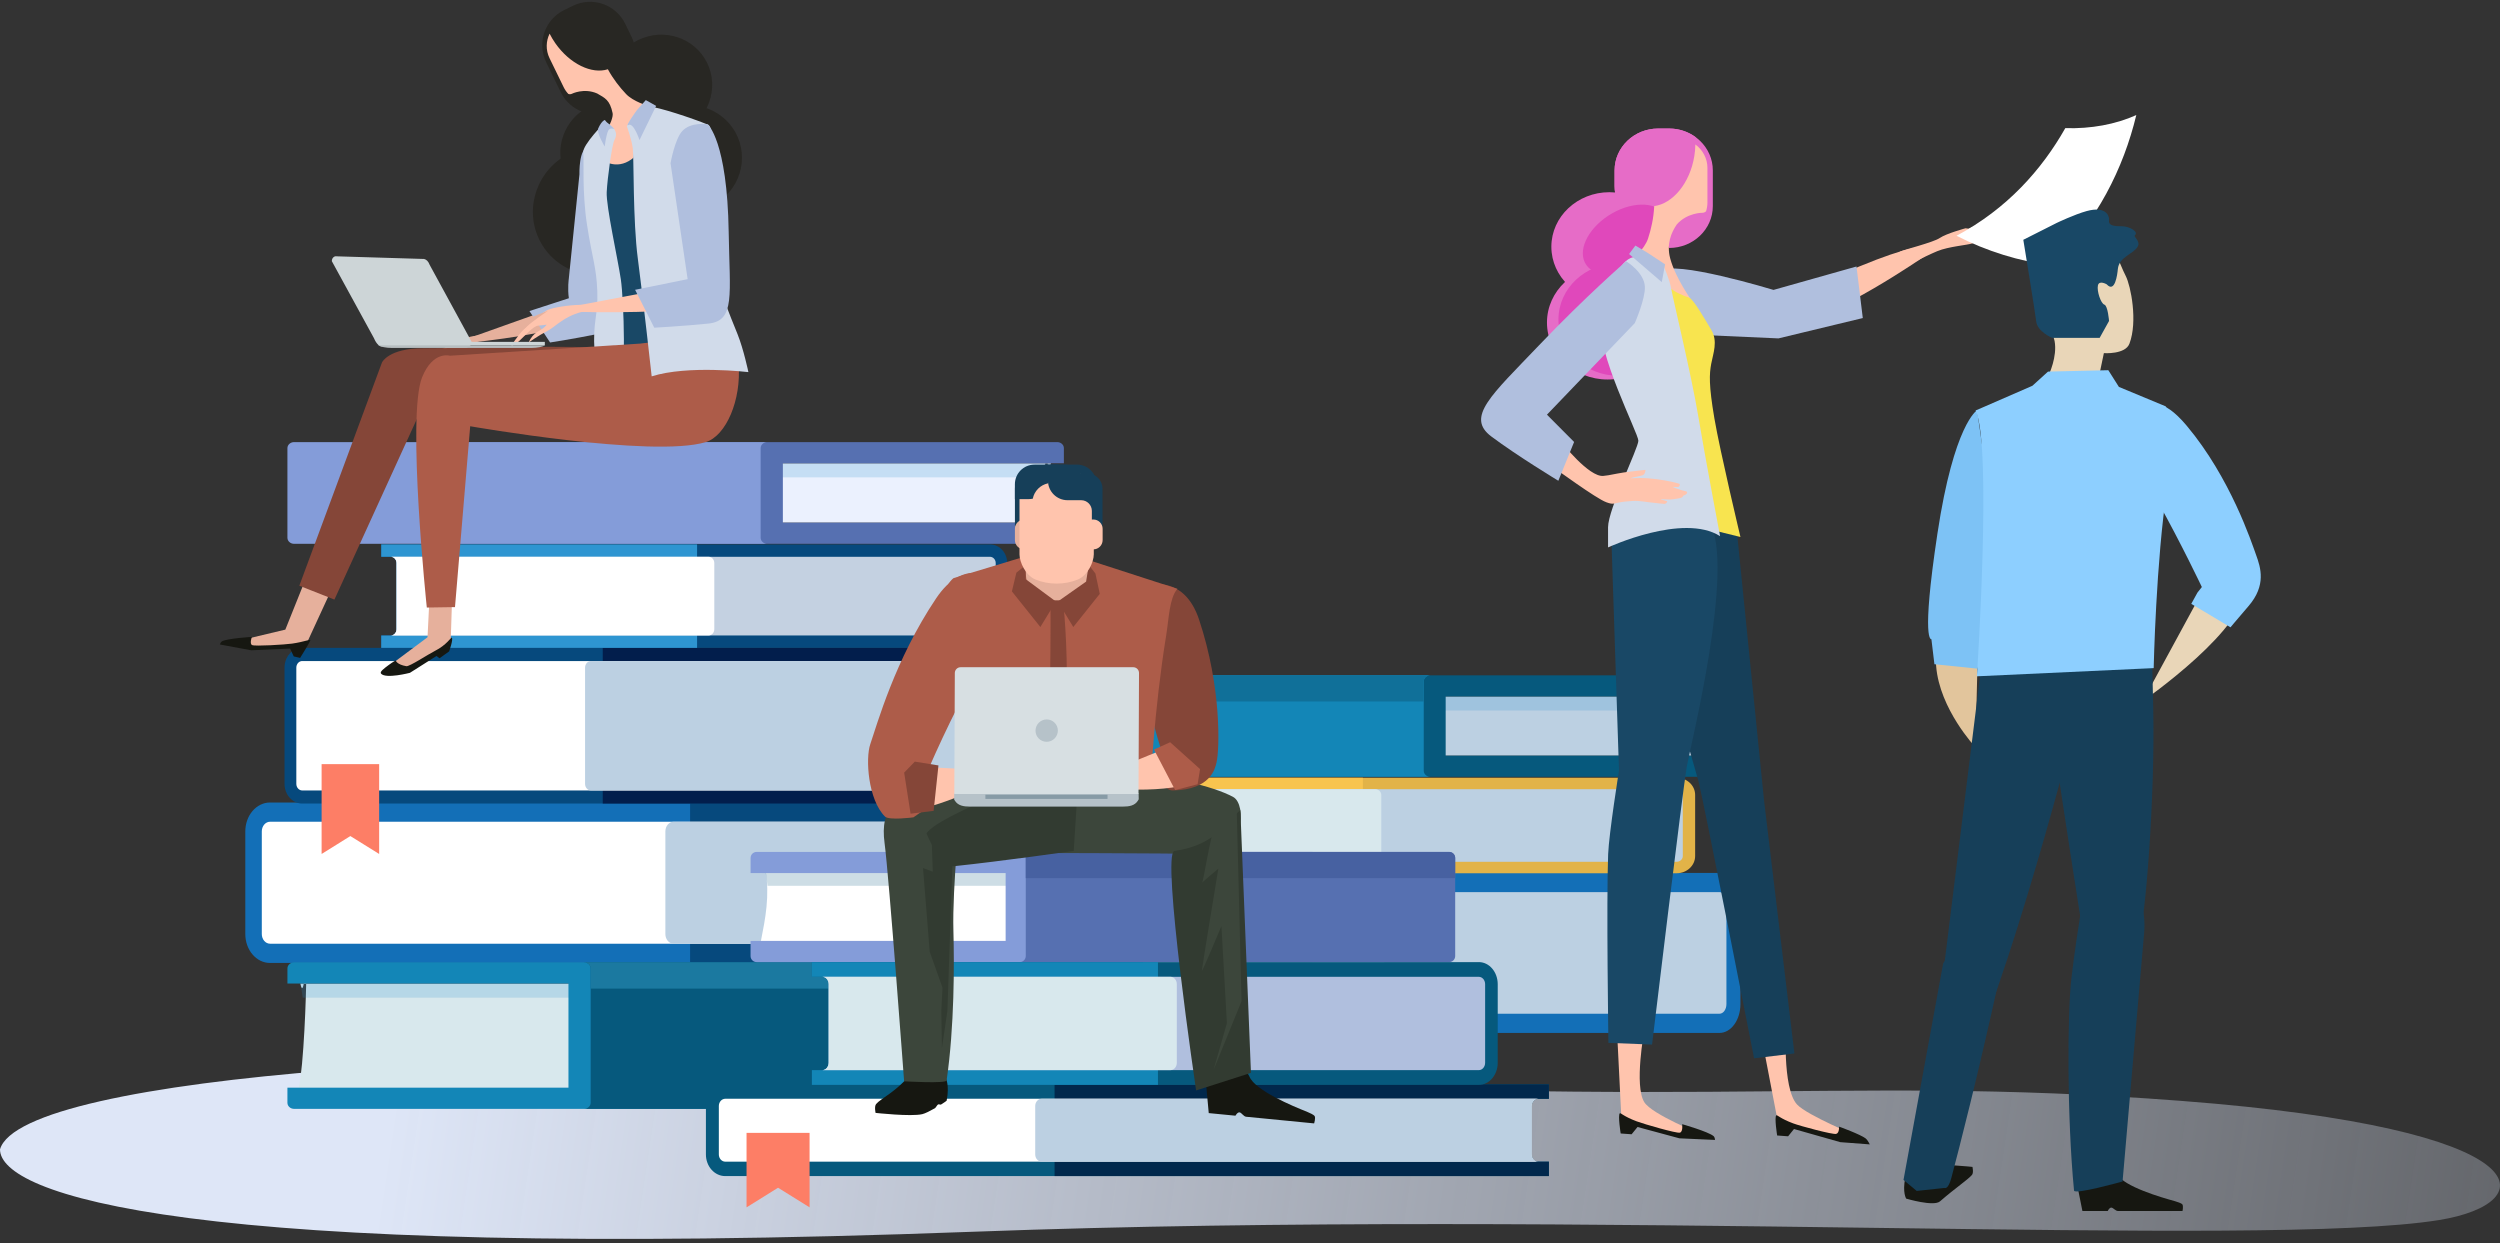 <svg width="565" height="281" viewBox="0 0 565 281" fill="none" xmlns="http://www.w3.org/2000/svg">
<rect x="0" y="0" width="565" height="281" fill="#333333" stroke="none"/>
<path d="M220.078 278.37C40.592 285.051 -0 269.692 -0 259.754C4.89 242.8 121.777 235.41 220.078 240.671C381.47 252.363 410.529 242.471 493.035 248.806C575.541 255.14 574.835 271.945 551.175 275.739C511.072 282.17 361.418 273.108 220.078 278.37Z" fill="url(#paint0_linear)"/>
<path d="M221.289 229.111H223.925C224.792 229.111 225.499 228.138 225.499 226.937V203.795C225.499 202.604 224.792 201.621 223.925 201.621H221.289V197.284H388.603C391.214 197.284 393.336 200.201 393.336 203.79V226.932C393.336 230.526 391.214 233.443 388.603 233.443H221.289V229.111Z" fill="#136FB7"/>
<path d="M221.289 229.111H223.925C224.792 229.111 225.499 228.138 225.499 226.937V203.795C225.499 202.604 224.792 201.621 223.925 201.621H221.289V197.284H308.102V233.448H221.289V229.111Z" fill="#1386B7"/>
<path d="M225.494 226.932V203.79C225.494 202.599 224.787 201.616 223.92 201.616H388.598C389.465 201.616 390.172 202.594 390.172 203.79V226.932C390.172 228.133 389.465 229.106 388.598 229.106H223.92C224.787 229.111 225.494 228.133 225.494 226.932Z" fill="#BCD0E2"/>
<path d="M225.494 226.932V203.79C225.494 202.599 224.787 201.616 223.92 201.616H311.256C312.128 201.616 312.836 202.594 312.836 203.79V226.932C312.836 228.133 312.128 229.106 311.256 229.106H223.92C224.787 229.111 225.494 228.133 225.494 226.932Z" fill="#D8E8ED"/>
<path d="M231.523 194.762H233.845C234.607 194.762 235.235 194.178 235.235 193.466V179.651C235.235 178.943 234.612 178.355 233.845 178.355H231.523V175.768H378.932C381.234 175.768 383.102 177.512 383.102 179.651V193.466C383.102 195.609 381.234 197.354 378.932 197.354H231.523V194.762Z" fill="#E2B348"/>
<path d="M231.523 194.762H233.845C234.607 194.762 235.235 194.178 235.235 193.466V179.651C235.235 178.943 234.612 178.355 233.845 178.355H231.523V175.768H308.008V197.354H231.523V194.762Z" fill="#F8C44F"/>
<path d="M235.23 193.466V179.651C235.23 178.943 234.607 178.355 233.84 178.355H378.927C379.694 178.355 380.317 178.943 380.317 179.651V193.466C380.317 194.179 379.694 194.762 378.927 194.762H233.84C234.607 194.762 235.23 194.179 235.23 193.466Z" fill="#BCD0E2"/>
<path d="M235.23 193.466V179.651C235.23 178.943 234.607 178.355 233.84 178.355H310.783C311.55 178.355 312.173 178.943 312.173 179.651V193.466C312.173 194.179 311.555 194.762 310.783 194.762H233.845C234.607 194.762 235.23 194.179 235.23 193.466Z" fill="#D8E8ED"/>
<path d="M386.491 157.402C385.639 161.943 385.175 149.689 385.175 154.699C385.175 160.338 385.763 165.752 386.839 170.782H256.629V157.402H386.491Z" fill="#BCD0E2"/>
<path opacity="0.2" d="M386.491 157.401C386.291 158.448 386.122 159.51 385.963 160.582H268.518V157.401H386.491Z" fill="#2E95D1"/>
<path d="M251.428 152.625H387.9C388.718 152.625 389.385 153.239 389.385 153.991V157.401H326.722V170.782H389.385V174.192C389.385 174.945 388.718 175.558 387.9 175.558H251.428C250.606 175.558 249.938 174.945 249.938 174.192V153.991C249.938 153.239 250.606 152.625 251.428 152.625Z" fill="#06597D"/>
<path d="M217.743 152.625H323.255C322.433 152.625 321.766 153.239 321.766 153.991V174.192C321.766 174.945 322.428 175.558 323.255 175.558H217.743C216.921 175.558 216.258 174.945 216.258 174.192V153.991C216.253 153.239 216.921 152.625 217.743 152.625Z" fill="#1386B7"/>
<path d="M217.742 152.625H323.254C322.432 152.625 321.764 153.239 321.764 153.991V158.538H216.252V153.991C216.252 153.239 216.92 152.625 217.742 152.625Z" fill="#107099"/>
<path d="M258.338 213.277H255.229C254.208 213.277 253.371 212.3 253.371 211.099V187.892C253.371 186.695 254.203 185.713 255.229 185.713H258.338V181.366H61.025C57.941 181.366 55.44 184.292 55.44 187.892V211.099C55.44 214.703 57.941 217.629 61.025 217.629H258.338V213.277Z" fill="#136FB7"/>
<path d="M258.338 213.277H255.229C254.208 213.277 253.371 212.3 253.371 211.098V187.892C253.371 186.695 254.203 185.713 255.229 185.713H258.338V181.366H155.96V217.629H258.338V213.277Z" fill="#06497D"/>
<path d="M253.376 211.098V187.891C253.376 186.695 254.208 185.713 255.234 185.713H61.025C60.004 185.713 59.167 186.695 59.167 187.891V211.098C59.167 212.3 60.004 213.277 61.025 213.277H255.229C254.208 213.277 253.376 212.3 253.376 211.098Z" fill="white"/>
<path d="M253.376 211.098V187.891C253.376 186.695 254.208 185.713 255.234 185.713H152.238C151.212 185.713 150.375 186.695 150.375 187.891V211.098C150.375 212.3 151.207 213.277 152.238 213.277H255.234C254.208 213.277 253.376 212.3 253.376 211.098Z" fill="#BCD0E2"/>
<path d="M238.179 178.639H235.957C235.225 178.639 234.627 177.966 234.627 177.148V150.876C234.627 150.058 235.225 149.39 235.957 149.39H238.179V146.414H68.3C66.092 146.414 64.304 148.413 64.304 150.876V177.148C64.304 179.611 66.092 181.605 68.3 181.605H238.179V178.639Z" fill="#06497D"/>
<path d="M238.179 178.639H235.957C235.224 178.639 234.626 177.966 234.626 177.148V150.876C234.626 150.058 235.224 149.39 235.957 149.39H238.179V146.414H136.219V181.605H238.179V178.639Z" fill="#021E4C"/>
<path d="M234.632 177.153V150.881C234.632 150.063 235.23 149.395 235.962 149.395H68.299C67.567 149.395 66.969 150.063 66.969 150.881V177.153C66.969 177.971 67.572 178.644 68.299 178.644H235.962C235.225 178.639 234.632 177.971 234.632 177.153Z" fill="white"/>
<path d="M234.632 177.153V150.881C234.632 150.063 235.23 149.395 235.962 149.395H133.554C132.817 149.395 132.224 150.063 132.224 150.881V177.153C132.224 177.971 132.822 178.644 133.554 178.644H235.957C235.225 178.639 234.632 177.971 234.632 177.153Z" fill="#BCD0E2"/>
<path d="M85.688 192.997L79.181 188.949L72.684 192.997V172.696H79.181H85.688V192.997Z" fill="#FD7E66"/>
<path d="M86.157 143.617H88.324C89.037 143.617 89.62 142.984 89.62 142.211V127.245C89.62 126.472 89.037 125.834 88.324 125.834H86.157V123.032H223.736C225.883 123.032 227.627 124.922 227.627 127.245V142.211C227.627 144.534 225.883 146.423 223.736 146.423H86.157V143.617Z" fill="#06497D"/>
<path d="M86.157 143.617H88.324C89.037 143.617 89.62 142.984 89.62 142.211V127.245C89.62 126.472 89.037 125.834 88.324 125.834H86.157V123.032H157.539V146.423H86.157V143.617Z" fill="#2E95D1"/>
<path d="M89.619 142.211V127.245C89.619 126.472 89.037 125.834 88.324 125.834H223.735C224.448 125.834 225.031 126.472 225.031 127.245V142.211C225.031 142.984 224.448 143.617 223.735 143.617H88.324C89.037 143.617 89.619 142.984 89.619 142.211Z" fill="#C4D1E1"/>
<path d="M89.619 142.211V127.245C89.619 126.472 89.037 125.834 88.324 125.834H160.135C160.853 125.834 161.431 126.472 161.431 127.245V142.211C161.431 142.984 160.853 143.617 160.135 143.617H88.324C89.037 143.617 89.619 142.984 89.619 142.211Z" fill="white"/>
<path d="M237.507 104.706C236.64 109.263 236.172 96.969 236.172 101.994C236.172 107.652 236.77 113.077 237.861 118.127H105.882V104.711H237.507V104.706Z" fill="#EBF1FE"/>
<path opacity="0.2" d="M237.507 104.706C237.308 105.753 237.133 106.82 236.974 107.897H117.929V104.706H237.507Z" fill="#2E95D1"/>
<path d="M100.606 99.915H238.932C239.764 99.915 240.437 100.528 240.437 101.281V104.701H176.926V118.117H240.437V121.537C240.437 122.289 239.764 122.903 238.932 122.903H100.606C99.774 122.903 99.101 122.289 99.101 121.537V101.281C99.101 100.528 99.779 99.915 100.606 99.915Z" fill="#5670B1"/>
<path d="M66.466 99.915H173.408C172.576 99.915 171.904 100.528 171.904 101.281V121.537C171.904 122.289 172.576 122.903 173.408 122.903H66.466C65.634 122.903 64.957 122.289 64.957 121.537V101.281C64.957 100.528 65.634 99.915 66.466 99.915Z" fill="#849CD9"/>
<path d="M67.891 222.28C68.758 226.837 69.227 214.543 69.227 219.568C69.227 225.227 68.629 240.766 67.538 245.811H199.516V222.28H67.891Z" fill="#D8E8ED"/>
<path opacity="0.2" d="M67.891 222.28C68.091 223.327 68.265 224.394 68.424 225.471H187.469V222.28H67.891Z" fill="#2E95D1"/>
<path d="M204.787 217.494H66.466C65.634 217.494 64.962 218.108 64.962 218.86V222.28H128.472V245.811H64.957V249.231C64.957 249.984 65.629 250.602 66.461 250.602H204.787C205.619 250.602 206.292 249.989 206.292 249.231V218.86C206.297 218.108 205.619 217.494 204.787 217.494Z" fill="#1386B7"/>
<path d="M238.932 217.494H131.985C132.817 217.494 133.489 218.108 133.489 218.86V249.231C133.489 249.984 132.817 250.602 131.985 250.602H238.932C239.764 250.602 240.441 249.989 240.441 249.231V218.86C240.436 218.108 239.764 217.494 238.932 217.494Z" fill="#06597D"/>
<path d="M238.932 217.494H131.985C132.817 217.494 133.489 218.108 133.489 218.86V223.422H240.436V218.86C240.436 218.108 239.764 217.494 238.932 217.494Z" fill="#1B79A0"/>
<path d="M350.049 262.542H347.618C346.815 262.542 346.158 261.809 346.158 260.912V249.954C346.158 249.057 346.81 248.324 347.618 248.324H350.049V245.063H163.912C161.495 245.063 159.537 247.252 159.537 249.954V260.912C159.537 263.614 161.495 265.798 163.912 265.798H350.049V262.542Z" fill="#06597D"/>
<path d="M350.049 262.542H347.618C346.816 262.542 346.158 261.809 346.158 260.912V249.954C346.158 249.057 346.811 248.324 347.618 248.324H350.049V245.063H238.334V265.798H350.049V262.542Z" fill="#01284C"/>
<path d="M346.163 260.907V249.949C346.163 249.052 346.816 248.319 347.623 248.319H163.912C163.11 248.319 162.457 249.052 162.457 249.949V260.907C162.457 261.804 163.11 262.537 163.912 262.537H347.618C346.816 262.542 346.163 261.804 346.163 260.907Z" fill="white"/>
<path d="M346.163 260.907V249.949C346.163 249.052 346.816 248.319 347.623 248.319H235.419C234.612 248.319 233.959 249.052 233.959 249.949V260.907C233.959 261.804 234.617 262.537 235.419 262.537H347.623C346.816 262.542 346.163 261.804 346.163 260.907Z" fill="#BCD0E2"/>
<path d="M182.965 272.862L175.84 268.43L168.72 272.862V256.026H175.84H182.965V272.862Z" fill="url(#paint1_linear)"/>
<path d="M171.5 196.002C172.287 200.558 173 191.481 173 196.502C174 202.502 172.96 207.603 171.969 212.649H291.74V197.319L171.5 196.002Z" fill="white"/>
<path opacity="0.2" d="M173 197.002C173.179 198.054 173.339 199.12 173.478 200.197H281.511V197.002H173Z" fill="#06597D"/>
<path d="M296.523 192.533H170.997C170.244 192.533 169.631 193.146 169.631 193.899V197.314H227.273V212.644H169.626V216.064C169.626 216.817 170.239 217.435 170.992 217.435H296.518C297.275 217.435 297.888 216.821 297.888 216.064V193.899C297.893 193.146 297.28 192.533 296.523 192.533Z" fill="#849CD9"/>
<path d="M327.509 192.533H230.457C231.214 192.533 231.822 193.146 231.822 193.899V216.064C231.822 216.817 231.209 217.435 230.457 217.435H327.509C328.266 217.435 328.874 216.822 328.874 216.064V193.899C328.874 193.146 328.261 192.533 327.509 192.533Z" fill="#5670B1"/>
<path d="M327.509 192.533H230.457C231.214 192.533 231.822 193.146 231.822 193.899V198.456H328.874V193.899C328.874 193.146 328.261 192.533 327.509 192.533Z" fill="#4761A1"/>
<path d="M183.483 241.848H185.854C186.637 241.848 187.274 241.1 187.274 240.183V222.43C187.274 221.513 186.637 220.76 185.854 220.76H183.483V217.435H334.22C336.577 217.435 338.485 219.673 338.485 222.43V240.183C338.485 242.945 336.577 245.178 334.22 245.178H183.483V241.848Z" fill="#06597D"/>
<path d="M183.483 241.848H185.854C186.637 241.848 187.274 241.1 187.274 240.183V222.43C187.274 221.513 186.637 220.76 185.854 220.76H183.483V217.435H261.696V245.178H183.483V241.848Z" fill="#1386B7"/>
<path d="M187.274 240.183V222.43C187.274 221.513 186.637 220.76 185.854 220.76H334.22C335.002 220.76 335.64 221.513 335.64 222.43V240.183C335.64 241.105 335.002 241.848 334.22 241.848H185.854C186.637 241.848 187.274 241.1 187.274 240.183Z" fill="#B0BFDE"/>
<path d="M187.274 240.183V222.43C187.274 221.513 186.637 220.76 185.854 220.76H264.541C265.324 220.76 265.961 221.513 265.961 222.43V240.183C265.961 241.105 265.324 241.848 264.541 241.848H185.854C186.637 241.848 187.274 241.1 187.274 240.183Z" fill="#D8E8ED"/>
<path d="M127.765 39.473C130.545 45.186 137.525 47.51 143.355 44.668C149.184 41.826 151.655 34.897 148.875 29.183C146.095 23.475 139.115 21.147 133.285 23.989C127.451 26.825 124.985 33.76 127.765 39.473Z" fill="#282723"/>
<path d="M121.87 54.14C125.383 61.349 134.192 64.285 141.551 60.696C148.91 57.106 152.029 48.357 148.516 41.143C145.009 33.934 136.195 30.998 128.836 34.587C121.477 38.177 118.358 46.926 121.87 54.14Z" fill="#282723"/>
<path d="M134.212 70.073C134.212 70.073 134.646 71.998 125.373 74.351C116.106 76.704 101.916 77.865 101.916 77.865L122.787 70.432C122.797 70.432 130.909 67.975 134.212 70.073Z" fill="#E6B09C"/>
<path d="M109.385 76.694C105.01 77.945 103.765 80.677 102.225 81.859C100.686 83.035 99.246 84.576 99.251 84.551C99.689 82.402 101.084 81.943 101.617 81.136C102.151 80.328 102.056 80.682 100.466 81.016C99.565 81.206 98.454 83.215 97.582 84.401C96.824 85.423 96.231 85.662 96.231 85.662C96.231 85.662 96.914 83.753 97.995 82.073C99.301 80.039 101.084 78.135 101.538 77.791C102.365 77.157 105.26 76.215 107.422 75.896C109.858 75.532 112.534 75.791 109.385 76.694Z" fill="#E6B09C"/>
<path d="M101.792 77.806C101.792 77.806 98.688 79.615 98.229 80.228C97.91 80.652 96.715 82.945 96.715 82.945C96.715 82.945 97.905 82.377 98.439 81.49C98.967 80.607 101.792 77.806 101.792 77.806Z" fill="#E6B09C"/>
<path d="M129.035 67.247C129.035 67.247 137.645 65.327 138.517 70.512C139.015 73.459 137.371 75.009 134.755 75.542C129.897 76.534 124.317 77.402 124.317 77.402L119.654 70.298L129.035 67.247Z" fill="#B0BFDE"/>
<path d="M128.552 62.964L130.953 39.418C130.953 39.418 130.779 33.256 133.001 33.386C136.2 33.571 136.813 38.89 137.092 40.794C137.655 44.688 138.477 46.218 138.412 56.014C138.372 62.052 138.801 68.877 138.422 72.955C138.163 75.761 135.428 72.641 132.578 72.371C127.261 71.868 128.552 62.964 128.552 62.964Z" fill="#B0BFDE"/>
<path d="M76.9 128.935L69.037 145.995L58.136 146.234L52.625 145.118L64.483 142.296L70.831 126.462L76.9 128.935Z" fill="#E6B09C"/>
<path d="M67.831 148.687L66.382 148.348L65.569 146.578L56.775 146.967L49.7 145.656C49.7 145.656 49.84 145.112 50.174 144.933C51.424 144.27 56.925 143.936 56.925 143.936C56.925 143.936 56.347 145.466 56.97 145.785C57.597 146.104 64.384 145.686 66.013 145.456C68.813 145.057 70.263 144.35 70.138 144.723C69.959 145.272 67.831 148.687 67.831 148.687Z" fill="#161711"/>
<path d="M120.43 94.252L94.726 93.569L75.579 135.506L67.647 132.375L86.331 81.908C86.331 81.908 87.811 78.713 95.573 78.713C103.127 78.713 133.619 77.88 137.082 78.842C145.303 81.135 119.015 87.282 120.43 94.252Z" fill="#854638"/>
<path d="M138.711 24.527C141.491 30.24 148.471 32.563 154.301 29.722C160.13 26.88 162.601 19.945 159.821 14.237C157.041 8.529 150.061 6.201 144.231 9.043C138.402 11.889 135.931 18.819 138.711 24.527Z" fill="#282723"/>
<path d="M126.728 20.833C128.865 25.215 134.152 27.04 138.531 24.901L138.681 20.165C143.065 18.026 144.884 12.737 142.746 8.354L141.297 5.378C139.159 0.986 133.878 -0.834 129.493 1.3L127.51 2.272C123.126 4.406 121.302 9.696 123.44 14.083L126.728 20.833Z" fill="#282723"/>
<path d="M124.212 7.607C124.576 8.33 125.004 9.052 125.492 9.755C128.776 14.461 133.758 16.825 137.38 15.653C138.606 17.911 140.086 19.761 141.501 21.257C143.11 22.962 146.498 23.939 146.498 23.939C148.805 27.219 147.5 36.666 139.249 37.638C134.286 38.222 135.303 32.992 137.037 29.732C137.849 28.201 138.626 26.436 138.452 25.579C137.824 22.568 136.723 22.154 134.959 21.127C131.979 19.821 129.249 21.192 129.249 21.192C128.985 21.321 128.691 21.326 128.437 21.227C128.018 20.783 127.66 20.27 127.381 19.691L124.192 13.145C123.305 11.316 123.385 9.287 124.212 7.607Z" fill="#FFC4AD"/>
<path d="M150.101 85.946C150.101 85.946 146.334 86.724 145.288 87.118C143.888 87.641 139.797 86.978 139.797 86.978C139.797 86.978 139.274 66.773 138.288 59.718C137.301 52.669 135.472 50.755 135.487 48.546C135.507 45.022 135.796 44.199 136.419 41.462C137.042 38.725 135.223 35.091 135.841 35.789C136.838 36.91 140.569 38.65 144.052 34.792C144.655 34.129 150.101 85.946 150.101 85.946Z" fill="#194866"/>
<path d="M136.733 27.593C136.733 27.593 131.606 32.763 131.815 34.458C132.02 36.158 131.501 43.287 132.677 50.879C133.853 58.472 134.8 60.356 134.994 65.9C135.188 71.444 133.903 72.68 134.371 79.485C134.735 84.814 135.572 89.516 135.572 89.516C135.572 89.516 137.988 90.199 139.817 88.219C141.641 86.235 140.983 67.7 140.31 63.138C139.638 58.572 136.957 46.597 137.117 43.421C137.276 40.241 138.307 32.648 138.865 31.646C140.27 29.163 137.137 27.852 136.733 27.593Z" fill="#D1DBEA"/>
<path d="M136.713 27.119C136.713 27.119 136.992 27.563 137.346 27.807C138.018 28.266 138.85 29.173 138.85 29.173C138.85 29.173 137.824 28.68 137.435 29.567C136.952 30.654 136.658 33.112 136.658 33.112C136.658 33.112 134.76 29.981 135.213 28.989C136.03 27.184 136.713 27.119 136.713 27.119Z" fill="#B0BFDE"/>
<path d="M143.738 39.423C145.706 45.759 152.542 49.264 159.009 47.255C165.476 45.241 169.123 38.481 167.155 32.139C165.187 25.808 158.351 22.298 151.884 24.312C145.422 26.322 141.77 33.092 143.738 39.423Z" fill="#282723"/>
<path d="M102.255 132.654L101.871 144.604L99.44 147.47L92.958 151.209L88.15 150.337L96.62 144.021L97.243 131.482L102.255 132.654Z" fill="#E6B09C"/>
<path d="M101.497 147.221L99.32 148.777L98.653 148.248L92.644 152.057C92.644 152.057 87.173 153.488 86.117 152.241C85.778 151.838 86.655 151.174 87.876 150.267C88.842 149.549 89.43 149.27 89.43 149.27C89.43 149.27 89.679 150.202 91.842 150.561C92.534 150.676 96.824 147.834 98.294 147.101C100.939 145.78 101.991 143.926 102.12 144.1C102.469 144.559 101.497 147.221 101.497 147.221Z" fill="#161711"/>
<path d="M153.13 69.669L150.026 76.998L144.7 77.651L101.687 80.393C101.687 80.393 97.84 79.206 95.389 85.288C91.901 93.948 96.46 137.305 96.46 137.305L102.828 137.206L106.265 96.331C106.265 96.331 147.609 103.57 159.512 99.91C164.081 98.504 167.574 90.433 166.921 82.277C166.413 75.886 162.143 70.008 162.143 70.008L153.13 69.669Z" fill="#AD5C49"/>
<path d="M147.28 85.059C147.28 85.059 145.283 67.017 144.152 58.477C143.021 49.942 143.27 35.609 143.011 33.555C142.751 31.502 141.675 28.55 141.675 28.55C141.675 28.55 143.753 23.889 146.463 24.038C148.85 24.178 156.383 26.701 160.03 28.181C162.552 29.208 161.231 57.969 161.455 59.479C162.273 64.938 164.953 71.2 166.687 75.527C168.067 78.967 169.138 84.097 169.138 84.097C169.138 84.097 155.367 82.467 147.28 85.059Z" fill="#D1DBEA"/>
<path d="M145.95 22.622L143.928 24.906C143.928 24.906 141.098 28.814 142.019 28.266C143.185 27.568 144.525 31.651 144.525 31.651L148.287 23.928L145.95 22.622Z" fill="#B0BFDE"/>
<path d="M162.442 66.464C162.442 66.464 165.591 68.697 153.698 69.918C141.81 71.145 124.073 70.263 124.073 70.263L151.266 65.108C151.266 65.108 158.765 63.587 162.442 66.464Z" fill="#FFC4AD"/>
<path d="M133.509 70.098C127.869 70.841 125.807 73.722 123.684 74.814C121.557 75.901 119.484 77.411 119.494 77.391C120.445 75.033 122.259 74.734 123.071 73.902C123.883 73.074 123.694 73.463 121.671 73.588C120.52 73.662 118.766 75.756 117.461 76.953C116.33 77.99 115.553 78.169 115.553 78.169C115.553 78.169 116.753 76.13 118.413 74.4C120.416 72.311 122.981 70.442 123.604 70.118C124.75 69.529 128.502 68.921 131.237 68.891C134.321 68.856 137.57 69.564 133.509 70.098Z" fill="#FFC4AD"/>
<path d="M123.923 70.178C123.923 70.178 119.748 71.738 119.06 72.356C118.582 72.785 116.669 75.178 116.669 75.178C116.669 75.178 118.248 74.724 119.07 73.812C119.897 72.895 123.923 70.178 123.923 70.178Z" fill="#E6B09C"/>
<path d="M155.407 63.089L151.541 36.886C151.541 36.886 152.497 31.486 154.171 29.642C156.159 27.448 159.941 28.102 159.941 28.102C159.941 28.102 164.365 31.731 164.684 52.48C164.903 66.678 166.204 72.516 160.085 73.129C154.381 73.707 147.864 74.061 147.864 74.061L143.534 65.492L155.407 63.089Z" fill="#B0BFDE"/>
<path d="M123.131 77.262H85.603V78.035H123.131V77.262Z" fill="#CDD5D7"/>
<path d="M106.569 77.217C106.569 77.815 106.141 78.304 105.618 78.304H86.376C85.853 78.304 85.14 77.92 84.502 76.404L74.991 59.02C74.991 58.263 75.579 57.809 76.102 57.929L95.847 58.527C96.37 58.652 96.799 59.05 97.098 59.843L106.569 77.217Z" fill="#CDD5D7"/>
<path d="M104.243 78.04H104.437H123.225C122.553 78.394 121.427 78.633 120.151 78.633H104.437H104.243H88.523C87.248 78.633 86.122 78.394 85.449 78.04H104.243Z" fill="#B7BEC0"/>
<path d="M232.086 192.762C232.086 192.762 261.746 192.827 273.191 192.997C281.113 193.116 281.835 181.82 278.706 180.12C269.22 174.955 239.629 172.298 239.629 172.298L219.5 190.798C219.5 190.798 220.631 190.768 232.086 192.762Z" fill="#3C463B"/>
<path d="M260.052 132.211C260.052 132.211 267.675 130.077 270.993 140.037C276.085 155.328 275.637 169.351 274.93 172.338C274.601 173.713 273.624 178.464 265.104 178.644C261.651 178.719 263.032 171.311 263.032 171.311C263.032 171.311 260.814 165.019 258.458 154.375C256.096 143.737 260.052 132.211 260.052 132.211Z" fill="#854638"/>
<path d="M266.086 133.068L246.53 126.741L231.727 125.744L215.504 130.655C215.504 130.655 210.198 134.314 215.126 146.08C220.053 157.845 218.16 176.276 218.16 176.276L260.002 177.617C260.002 177.617 260.794 160.577 263.565 143.537C264.182 139.728 264.257 135.251 266.086 133.068Z" fill="#AD5C49"/>
<path d="M237.377 176.794H239.51C241.742 160.338 241.637 143.363 239.181 126.971C238.538 127.355 237.895 127.738 237.253 128.122C237.791 144.888 236.874 161.654 237.377 176.794Z" fill="#854638"/>
<path d="M245.693 131.353C245.404 133.616 243.555 135.58 241.617 135.67C239.774 135.67 237.935 135.67 236.092 135.67C234.149 135.58 232.3 133.616 232.016 131.353C231.563 127.624 231.109 123.89 230.656 120.161C230.352 117.927 231.682 113.431 234.622 112.104C237.312 110.923 240.397 110.923 243.087 112.104C246.027 113.431 247.357 117.927 247.053 120.161C246.595 123.89 246.146 127.619 245.693 131.353Z" fill="#E6B09C"/>
<path d="M238.633 135.949L235.12 141.707L228.688 133.656L229.699 129.429L231.787 127.714L231.817 130.899L238.633 135.949Z" fill="#854638"/>
<path d="M239.056 135.949L242.564 141.707L248.548 134.21L247.566 129.613L246.066 127.679L245.459 131.443L239.056 135.949Z" fill="#854638"/>
<path d="M238.016 105.001C236.467 105.001 235.106 105.798 234.319 107.005H232.799C230.906 107.005 229.372 108.54 229.372 110.435V118.905H231.783V115.46C231.783 114.129 232.864 113.047 234.195 113.047H235.6H233.367H234.842C237.289 113.047 239.267 111.063 239.267 108.62V105.001H238.016Z" fill="#163F59"/>
<path d="M233.74 122.06C233.74 123.222 232.803 124.159 231.642 124.159H231.468C230.312 124.159 229.37 123.222 229.37 122.06V119.508C229.37 118.351 230.312 117.409 231.468 117.409H231.642C232.499 117.409 233.237 117.923 233.566 118.66" fill="#E6B09C"/>
<path d="M236.136 108.366V105H237.526H241.188H243.401C245.847 105 247.825 106.985 247.825 109.427V112.793H246.435H242.773H240.561C238.114 112.788 236.136 110.808 236.136 108.366Z" fill="#163F59"/>
<path d="M247.197 125.276C247.187 127.035 245.847 130.012 243.62 130.959C240.591 132.21 237.008 132.205 233.984 130.959C231.752 130.017 230.417 127.04 230.407 125.281C230.407 120.285 230.407 115.29 230.407 110.295C230.392 108.525 232.16 107.034 234.338 106.994C237.312 106.994 240.287 106.994 243.266 106.994C245.443 107.034 247.212 108.525 247.197 110.295C247.197 115.285 247.197 120.28 247.197 125.276Z" fill="#FFC4AD"/>
<path d="M240.521 105C242.07 105 243.431 105.798 244.223 107.005H245.742C247.636 107.005 249.17 108.54 249.17 110.435V118.905H246.759V115.46C246.759 114.129 245.678 113.047 244.347 113.047H244.322H245.169H241.263C238.817 113.047 236.839 111.063 236.839 108.62V105H240.521Z" fill="#163F59"/>
<path d="M244.826 119.508C244.826 118.346 245.762 117.409 246.923 117.409H247.098C248.259 117.409 249.195 118.346 249.195 119.508V122.06C249.195 123.217 248.254 124.159 247.098 124.159H246.923C246.066 124.159 245.329 123.646 245 122.908" fill="#FFC4AD"/>
<path d="M236.834 109.24C236.889 108.956 236.924 108.667 236.924 108.372V105.007H235.533H233.79C231.343 105.007 229.365 106.991 229.365 109.434V112.799H230.287H230.755H232.499C232.813 112.799 233.112 112.765 233.406 112.705C233.755 110.965 235.11 109.599 236.834 109.24Z" fill="#163F59"/>
<path d="M198.006 249.506C197.548 250.059 197.882 251.515 197.882 251.515C197.882 251.515 205.863 252.402 208.434 251.799C209.102 251.639 210.228 251.066 211.294 250.458C211.473 250.353 211.792 249.745 211.962 249.64C212.281 249.451 212.45 249.77 212.724 249.595C213.432 249.147 213.935 248.798 213.945 248.753C214.647 245.089 213.711 243.613 213.711 243.613C213.711 243.613 206.915 241.355 205.639 242.93C202.645 246.639 199.008 248.294 198.006 249.506Z" fill="#161711"/>
<path d="M272.623 245.523L273.176 251.56L279.214 252.148C279.214 252.148 279.633 251.34 280.141 251.395C280.574 251.435 281.048 252.333 281.631 252.387C282.901 252.512 284.311 252.647 284.874 252.701C286.005 252.816 296.991 253.888 296.991 253.888C296.991 253.888 297.385 252.667 297.096 252.208C296.947 251.969 295.975 251.485 295.322 251.231C292.288 250.049 283.629 246.435 282.368 243.304C280.834 239.49 272.623 245.523 272.623 245.523Z" fill="#161711"/>
<path d="M263.49 169.127L243.077 177.473C243.077 177.473 257.561 179.541 266.614 177.692C272.732 176.441 263.769 168.858 263.49 169.127Z" fill="#FFC4AD"/>
<path d="M217.154 181.835C217.154 181.835 215.191 200.485 215.47 210.346C215.679 217.784 215.704 232.042 213.935 244.191C213.825 244.934 204.329 244.376 204.329 244.376C204.329 244.376 200.921 198.137 199.91 190.519C198.898 182.901 201.838 177.408 217.154 181.835Z" fill="#3C463B"/>
<path d="M276.877 186.331C276.877 186.331 273.818 191.167 265.423 192.314C262.389 192.728 270.316 246.44 270.316 246.44L282.717 242.466L280.32 183.061L276.877 186.331Z" fill="#323B31"/>
<path d="M242.663 192.309C242.663 192.309 226.451 194.622 215.629 195.759C211.663 196.172 208.23 185.06 207.767 184.582C204.872 181.545 202.012 181.929 202.112 181.82C204.453 179.282 216.595 176.929 229.281 173.953C241.966 170.977 243.899 172.851 243.899 172.851L242.663 192.309Z" fill="#323B31"/>
<path d="M229.286 173.958C216.601 176.934 204.459 179.287 202.117 181.825C202.017 181.934 204.872 181.55 207.772 184.586C207.896 184.721 208.629 188.281 209.152 189.552C207.084 185.828 236.899 175.309 243.341 172.587C242.135 172.198 238.628 171.764 229.286 173.958Z" fill="#3C463B"/>
<path d="M215.355 192.174L214.114 228.468L212.874 236.888L212.734 228.468L213.008 223.223L210.114 215.082L208.599 196.177L210.806 197L210.527 188.724L215.355 192.174Z" fill="#323B31"/>
<path d="M276.454 181.82L279.489 182.647L280.59 226.254L274.247 241.848L277.281 231.224L276.041 209.279C276.041 209.279 271.626 219.908 271.626 219.354C271.626 218.801 275.348 196.307 275.348 196.307C275.348 196.307 271.213 199.757 271.626 199.617C272.04 199.488 274.112 183.893 276.454 181.82Z" fill="#3C463B"/>
<path d="M224.468 130.834C224.468 130.834 217.951 125.724 211.578 135.207C202.236 149.101 198.181 163.882 196.691 168.16C195.555 171.44 196.183 180.713 199.999 184.537C200.916 185.459 206.436 184.721 206.436 184.721L210.059 182.213L208.544 179.297L208.459 176.994C208.459 176.994 213.093 165.817 218.778 155.248C224.468 144.679 224.468 130.834 224.468 130.834Z" fill="#AD5C49"/>
<path d="M208.534 173.315L229.689 174.421C229.689 174.421 209.311 183.774 208.639 182.163C204.822 173.025 208.534 173.315 208.534 173.315Z" fill="#FFC4AD"/>
<path d="M220.178 172.666C221.413 172.073 221.304 172.063 221.304 172.063C221.304 172.063 222.435 173.409 224.069 173.659C224.881 173.783 227.507 173.818 227.507 173.818L231.403 173.913L233.212 173.808C233.212 173.808 234.233 173.673 234.502 173.848C235.289 174.352 234.617 174.76 234.617 174.76L227.631 175.752L234.343 176.585C234.343 176.585 235.185 176.834 235.225 177.293C235.26 177.722 234.981 177.707 234.981 177.707L227.183 178.539L230.601 179.357C230.601 179.357 231.418 179.621 231.483 180.065C231.553 180.548 231.583 180.678 231.583 180.678L224.413 179.975C224.413 179.965 218.942 173.26 220.178 172.666Z" fill="#FFC4AD"/>
<path d="M227.915 176.984L232.609 177.836C232.609 177.836 233.68 177.911 234.153 178.255C234.696 178.649 234.377 179.133 234.377 179.133L227.183 178.529L227.915 176.984Z" fill="#FFC4AD"/>
<path d="M257.327 180.678C257.337 180.663 257.341 180.648 257.351 180.633L257.327 179.297H215.644V180.633C215.644 180.633 215.634 180.658 215.644 180.678L215.783 180.927C216.496 182.084 217.766 182.293 219.226 182.293H253.739C255.199 182.293 256.47 182.084 257.182 180.927L257.327 180.678Z" fill="#B6C2C9"/>
<path d="M250.301 179.611H222.699V180.553H250.301V179.611Z" fill="#879BA6"/>
<path d="M257.303 179.442L257.417 152.097C257.417 151.374 256.839 150.791 256.117 150.791H217.1C216.377 150.791 215.794 151.374 215.789 152.097L215.675 179.442H257.303Z" fill="#D7DFE2"/>
<path d="M239.076 165.119C239.071 166.515 237.935 167.646 236.54 167.646C235.145 167.646 234.019 166.515 234.024 165.119C234.029 163.723 235.165 162.591 236.56 162.591C237.955 162.591 239.081 163.723 239.076 165.119Z" fill="#B6C2C9"/>
<path d="M205.789 183.894L204.339 174.611L206.745 172.128L212.091 172.986L211 183.255L205.789 183.894Z" fill="#854638"/>
<path d="M270.66 177.233L271.213 173.818L264.456 167.746L260.799 169.396L265.582 178.554L270.66 177.233Z" fill="#AD5C49"/>
<path d="M406.023 72.572C414.094 72.318 434.994 57.889 434.994 57.889C434.994 57.889 441.203 50.438 410.301 64.547C401.02 68.788 404.026 72.635 406.023 72.572Z" fill="#FFC4AD"/>
<path d="M419.569 60.227L400.812 65.52C400.812 65.52 377.801 58.519 375.442 61.368C372.643 64.746 370.093 75.051 370.093 75.051L401.928 76.478L420.991 71.88L419.569 60.227Z" fill="#B0BFDE"/>
<path d="M444.996 52.6C444.996 52.6 444.637 51.928 445.167 51.631C446.035 51.138 448.055 50.923 448.777 50.873C449.579 50.822 453.413 51.166 453.413 51.166C453.413 51.166 452.227 51.948 450.696 51.811C448.443 51.615 444.996 52.6 444.996 52.6Z" fill="#E2C59C"/>
<path d="M445.518 52.514C446.797 51.865 448.459 52.147 450.329 52.921C452.101 53.66 453.185 53.062 453.185 53.062C453.185 53.062 452.089 52.464 449.213 51.604C448.406 51.357 447.51 51.142 446.675 51.197C444.149 51.353 442.209 54.191 445.518 52.514Z" fill="#E2C59C"/>
<path d="M447.098 52.499L446.695 51.916L444.21 51.588C444.21 51.588 439.859 52.772 438.388 53.785C436.909 54.797 430.191 56.439 429.449 56.853C428.712 57.268 428.854 61.099 428.854 61.099C428.854 61.099 435.186 57.854 437.813 56.767C440.433 55.689 444.739 55.388 445.778 54.997C447.559 54.34 448.504 54.098 448.504 54.098C448.504 54.098 448.003 53.23 445.139 54.113C444.385 54.34 444.515 53.406 444.515 53.406L447.098 52.499Z" fill="#FFC4AD"/>
<path d="M443.965 52.409C443.965 52.409 446.149 51.682 447.265 51.99C448.044 52.213 451.519 53.804 451.519 53.804C451.519 53.804 450.13 54.148 448.728 53.507C446.687 52.577 443.965 52.409 443.965 52.409Z" fill="#FFC4AD"/>
<path d="M482.804 26.002C479.902 38.054 473.959 49.978 463.777 60.002C456.413 59.062 449.016 56.8 442.175 53.282C453.588 47.206 461.459 38.329 466.755 28.96C472.522 29.133 478.083 28.129 482.804 26.002Z" fill="white"/>
<path d="M398.396 235.843L401.823 253.703L413.63 256.624L419.912 256.807C419.912 256.807 408.407 252.066 406.141 249.626C402.699 245.932 403.664 231.281 403.664 231.281L398.396 235.843Z" fill="#FFC4AD"/>
<path d="M401.635 256.62L404.112 256.804L405.441 255.158L415.911 258.129L422.576 258.633C422.576 258.633 422.075 257.624 421.672 257.308C420.458 256.362 415.63 254.618 415.63 254.618C415.63 254.618 415.724 256.08 414.966 256.26C414.204 256.444 406.968 254.525 405.253 253.883C402.307 252.785 401.627 251.901 401.448 252.058C400.971 252.468 401.635 256.62 401.635 256.62Z" fill="#161711"/>
<path d="M392.623 120.991L398.665 180.833L405.534 238.087L396.424 239.173C396.424 239.173 385.147 181.677 383.892 176.713C382.642 171.752 369.922 132.07 374.485 121.605C379.048 111.14 392.623 120.991 392.623 120.991Z" fill="#163F59"/>
<path d="M377.027 72.893C377.027 80.004 370.892 85.77 363.322 85.77C355.752 85.77 349.616 80.004 349.616 72.893C349.616 65.782 355.752 60.012 363.322 60.012C370.892 60.012 377.027 65.778 377.027 72.893Z" fill="#E66CC7"/>
<path d="M387.099 46.572C387.099 51.803 382.678 56.04 377.227 56.04L374.758 51.545C369.307 51.545 364.891 47.303 364.891 42.069V38.52C364.891 33.289 369.311 29.048 374.758 29.048H377.227C382.674 29.048 387.099 33.289 387.099 38.516V46.572Z" fill="#E66CC7"/>
<path d="M364.891 42.065V38.516C364.891 33.289 369.311 29.048 374.758 29.048H377.227C379.48 29.048 381.554 29.779 383.212 31.002C383.383 33.062 383.232 35.248 382.703 37.464C381.045 44.364 376.233 49.496 370.876 50.775C367.36 49.328 364.891 45.978 364.891 42.065Z" fill="#E66CC7"/>
<path d="M376.86 55.763C376.86 62.573 370.981 68.096 363.734 68.096C356.486 68.096 350.607 62.573 350.607 55.763C350.607 48.953 356.486 43.437 363.734 43.437C370.981 43.437 376.86 48.953 376.86 55.763Z" fill="#E66CC7"/>
<path d="M379.26 72.209C379.26 79.23 373.202 84.917 365.734 84.917C358.266 84.917 352.208 79.23 352.208 72.209C352.208 65.192 358.266 59.5 365.734 59.5C373.198 59.5 379.26 65.192 379.26 72.209Z" fill="#E048BB"/>
<path d="M363.513 48.718C368.39 45.544 374.065 45.411 376.184 48.41C378.302 51.408 376.066 56.412 371.185 59.586C366.304 62.76 360.633 62.901 358.514 59.899C356.4 56.896 358.636 51.893 363.513 48.718Z" fill="#E048BB"/>
<path d="M383.151 32.644C383.138 33.512 383.065 34.407 382.914 35.31C381.916 41.393 378.066 46.01 373.853 46.581C373.723 49.333 373.145 51.811 372.456 53.914C371.67 56.31 368.745 58.847 368.745 58.847C368.032 63.093 383.094 69.328 382.739 68.64C382.381 67.956 378.673 62.956 377.455 58.363C376.608 55.169 377.699 52.53 378.971 50.709C381.321 48.05 384.74 48.089 384.74 48.089C385.07 48.089 385.363 47.953 385.571 47.742C385.77 47.112 385.88 46.448 385.88 45.76V37.957C385.88 35.791 384.809 33.872 383.151 32.644Z" fill="#FFC4AD"/>
<path d="M386.276 119.619L393.34 121.359C393.34 121.359 388.737 102.075 387.449 94.542C386.166 87.005 386.304 84.538 386.736 82.205C387.164 79.879 388.305 77.138 386.736 74.531C385.163 71.931 382.715 67.612 381.741 67.272C380.169 66.72 378.453 66.04 377.17 64.805C376.465 64.132 386.276 119.619 386.276 119.619Z" fill="#F8E44F"/>
<path d="M365.51 234.244L366.459 253.246L378.266 256.17L384.548 256.35C384.548 256.35 373.373 251.894 371.613 249.099C369.274 245.385 371.613 232.864 371.613 232.864L365.51 234.244Z" fill="#FFC4AD"/>
<path d="M366.272 256.167L368.745 256.346L370.081 254.701L379.549 257.261L387.592 257.625C387.592 257.625 387.579 257.027 387.262 256.757C386.068 255.748 380.169 254.063 380.169 254.063C380.169 254.063 380.405 255.795 379.643 255.983C378.881 256.167 371.601 254.063 369.885 253.422C366.94 252.32 366.259 251.44 366.08 251.597C365.604 252.007 366.272 256.167 366.272 256.167Z" fill="#161711"/>
<path d="M364.177 121.804L365.893 174.144C365.893 174.144 363.627 188.334 363.44 193.068C363.029 203.721 363.501 235.686 363.501 235.686L373.365 236.073C373.365 236.073 380.315 178.292 381.211 173.284C382.104 168.276 392.191 128.024 386.365 118.008C380.535 107.993 364.177 121.804 364.177 121.804Z" fill="#194866"/>
<path d="M388.736 121.167C388.736 121.167 385.31 103.08 383.786 93.944C382.267 84.812 378.078 67.459 377.695 65.262C377.312 63.073 375.98 60.145 375.98 60.145C375.98 60.145 372.362 57.589 369.128 58.136C365.889 58.687 363.224 65.626 361.892 72.385C360.56 79.144 370.272 97.959 370.272 99.604C370.272 101.25 363.42 115.132 363.42 119.15C363.42 123.169 363.42 123.716 363.42 123.716C363.42 123.716 380.36 115.867 388.736 121.167Z" fill="#D1DBEA"/>
<path d="M369.604 55.493L372.366 57.143L376.314 59.739L375.556 63.761L368.174 57.409L369.604 55.493Z" fill="#B0BFDE"/>
<path d="M352.904 99.948C352.904 99.948 359.093 107.868 362.344 107.555C363.359 107.458 363.298 107.442 365.51 107.027C367.722 106.617 368.154 106.64 369.91 106.41C371.682 106.183 371.886 106.199 371.886 106.199C371.886 106.199 371.886 107.16 371.218 107.415C370.619 107.637 369.124 107.825 368.622 108.028C368.121 108.232 369.881 107.895 372.525 108.099C375.17 108.306 377.736 108.83 378.832 109.127C379.525 109.314 379.623 109.353 379.623 109.389C379.623 109.697 379.598 109.983 379.276 110.041C378.991 110.088 377.989 110.014 378.05 110.061C378.274 110.241 379.851 110.741 380.12 110.808C380.405 110.874 380.796 110.956 381.036 111.034C381.525 111.199 381.293 111.765 380.454 111.992C380.441 112 380.254 112.391 379.997 112.477C379.871 112.516 379.773 112.551 379.643 112.586C379.492 112.629 379.317 112.629 379.166 112.665C378.596 112.79 378.026 112.86 377.476 112.891C377.247 112.907 375.275 112.762 375.275 112.88C375.275 112.88 376.828 113.22 376.799 113.333C376.738 113.587 376.441 113.896 376.164 113.876C375.667 113.833 374.905 113.783 372.835 113.532C370.549 113.255 370.077 113.032 367.148 113.372C364.593 113.673 364.842 114.177 363.029 113.509C360.6 112.614 351.772 106.042 350.13 105.014C348.492 103.994 352.904 99.948 352.904 99.948Z" fill="#FFC4AD"/>
<path d="M349.612 93.717L369.458 73.03C369.458 73.03 371.861 67.58 371.743 64.809C371.601 61.521 367.51 59.05 367.51 59.05C367.51 59.05 358.466 66.865 347.759 78.096C337.048 89.335 331.189 94.264 337.048 98.65C342.902 103.037 352.183 108.654 352.183 108.654L355.748 99.882L349.612 93.717Z" fill="#B0BFDE"/>
<path d="M445.657 265.54C446.088 265.04 445.775 263.719 445.775 263.719C445.775 263.719 438.221 262.91 435.793 263.461C435.162 263.602 434.098 264.121 433.092 264.68C432.925 264.774 432.623 265.329 432.456 265.423C432.155 265.595 431.996 265.306 431.735 265.458C431.063 265.865 430.59 266.185 430.582 266.225C429.918 269.547 430.798 270.888 430.798 270.888C430.798 270.888 437.015 272.741 438.433 271.51C442.039 268.382 444.711 266.639 445.657 265.54Z" fill="#161711"/>
<path d="M469.543 268.285L470.623 273.683H476.359C476.359 273.683 476.677 272.917 477.158 272.917C477.569 272.917 478.095 273.683 478.653 273.683C479.859 273.683 481.195 273.683 481.733 273.683C482.812 273.683 493.246 273.683 493.246 273.683C493.246 273.683 493.503 272.55 493.189 272.155C493.03 271.952 492.065 271.608 491.429 271.432C488.463 270.634 479.985 268.136 478.514 265.423C476.713 262.116 469.543 268.285 469.543 268.285Z" fill="#161711"/>
<path d="M474.102 86.348L475.475 79.808C475.475 79.808 480.319 80.164 481.256 77.662C483.159 72.647 481.566 64.629 480.421 62.381C477.154 55.986 475.773 44.782 460.507 53.691C454.701 57.08 463.668 73.507 464.336 77.064C465 80.617 463.02 84.714 463.02 84.714L466.593 87.282L474.102 86.348Z" fill="#E9D6B8"/>
<path d="M446.956 148.25L446.451 168.871C446.451 168.871 438.356 160.298 437.569 150.552C436.787 140.803 446.447 147.488 446.956 148.25Z" fill="#E2C59C"/>
<path d="M456.054 190.746C456.054 190.746 458.29 191.684 451.706 221.664C446.96 243.254 442.902 259.047 441.008 266.201C440.27 268.976 439.451 268.476 439.451 268.476L433.177 269.148L430.191 266.662L439.154 217.739L456.054 190.746Z" fill="#163F59"/>
<path d="M497.113 134.814L484.267 158.449C484.267 158.449 508.777 141.436 507.241 132.077C505.705 122.715 497.113 134.814 497.113 134.814Z" fill="#E9D6B8"/>
<path d="M446.813 92.724C446.813 92.724 441.607 95.781 437.858 120.593C434.11 145.404 436.498 144.462 436.498 144.462L437.178 150.115L446.911 151.119L452.171 129.697L446.813 92.724Z" fill="#7DC2F5"/>
<path d="M470.733 157.17C470.733 157.17 456.363 214.26 445.086 239.849C438.474 254.837 438.417 226.062 438.417 226.062L448.688 143.164L478.677 141.772C478.677 141.772 475.276 142.777 470.733 157.17Z" fill="#163F59"/>
<path d="M460.27 141.933C460.27 141.933 471.128 215.839 472.268 219.178C476.131 230.46 482.083 215.667 483.444 211.911C484.809 208.146 487.082 180.305 486.626 159.993C486.173 139.677 486.173 139.677 486.173 139.677L460.27 141.933Z" fill="#163F59"/>
<path d="M471.181 200.691C471.181 200.691 469.539 209.507 468.174 220.769C467.168 229.041 467.143 252.66 468.732 269.067C468.83 270.071 479.7 267.014 479.7 267.014C479.7 267.014 483.668 221.093 484.577 210.812C485.489 200.527 477.997 193.346 471.181 200.691Z" fill="#163F59"/>
<path d="M446.496 92.771L459.317 87.188L462.853 83.979L476.481 83.666L478.869 87.439L489.437 91.832C489.437 91.832 492.044 95.765 489.775 110.366C487.265 126.542 486.732 150.994 486.732 150.994L446.781 152.843C446.785 152.839 450.244 100.62 446.496 92.771Z" fill="#8DCFFF"/>
<path d="M486.039 91.86C486.039 91.86 488.419 89.315 494.208 96.227C504.084 108.005 508.863 122.61 509.885 125.44C510.908 128.266 512.224 132.265 508.178 136.964C505.09 140.561 504.092 141.772 504.092 141.772L495.226 136.472L496.624 133.927L497.618 132.668C497.618 132.668 492.843 122.614 487.734 113.505C482.621 104.393 486.039 91.86 486.039 91.86Z" fill="#8DCFFF"/>
<path d="M476.119 64.261C476.119 64.261 474.391 63.241 474.126 64.516C473.857 65.79 474.79 68.589 475.585 68.847C476.379 69.101 476.644 72.537 476.644 72.537L474.522 76.356H463.774C463.774 76.356 460.454 74.957 460.185 72.662C459.92 70.368 457.268 54.195 457.268 54.195L464.829 50.376C464.829 50.376 468.814 48.464 471.6 47.698C475.878 46.526 476.775 48.715 476.64 49.864C476.51 51.005 477.838 51.138 479.561 51.138C481.289 51.138 483.415 52.409 482.482 53.175C482.095 53.488 483.811 54.496 483.134 55.712C482.161 57.448 478.901 58.014 478.632 60.817C478.518 62.092 477.972 66.294 476.119 64.261Z" fill="#194866"/>
<defs>
<linearGradient id="paint0_linear" x1="88.972" y1="245.482" x2="753.024" y2="344.951" gradientUnits="userSpaceOnUse">
<stop stop-color="#DEE6F7"/>
<stop offset="1" stop-color="#DEE6F7" stop-opacity="0"/>
</linearGradient>
<linearGradient id="paint1_linear" x1="175.841" y1="272.86" x2="175.841" y2="256.024" gradientUnits="userSpaceOnUse">
<stop offset="0.863" stop-color="#FD7E66"/>
</linearGradient>
</defs>
</svg>
